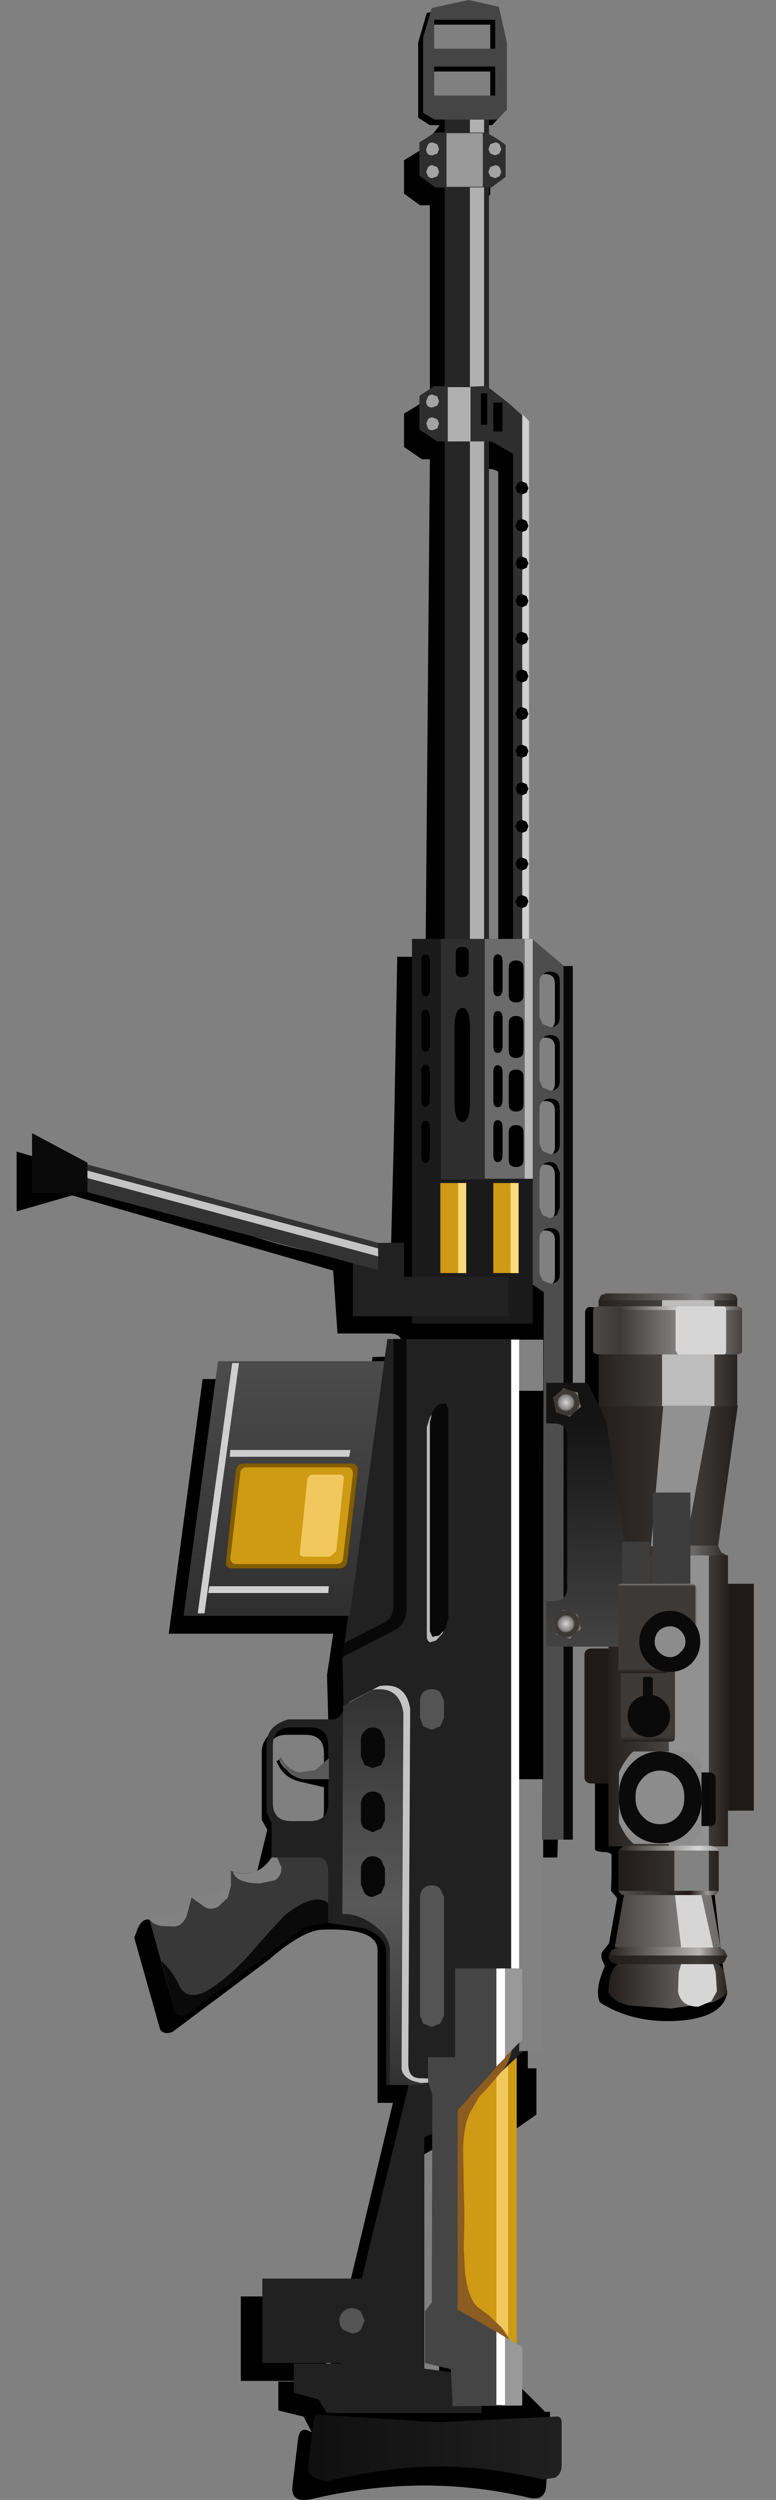 <?xml version="1.0" encoding="UTF-8" standalone="no"?>
<svg xmlns:xlink="http://www.w3.org/1999/xlink" height="202.75px" width="63.0px" xmlns="http://www.w3.org/2000/svg">
  <rect width="100%" height="100%" fill="#808080" stroke="none"/>
  <g transform="matrix(1.0, 0.0, 0.0, 1.0, -76.5, 10.15)">
    <use height="202.75" transform="matrix(1.0, 0.0, 0.0, 1.0, 76.5, -10.15)" width="63.0" xlink:href="#shape0"/>
  </g>
  <defs>
    <g id="shape0" transform="matrix(1.0, 0.0, 0.0, 1.0, -76.5, 10.15)">
      <path d="M103.5 -9.5 L121.5 -9.5 139.0 94.0 139.5 152.5 121.5 188.5 94.5 190.5 76.5 84.5 103.5 -9.5" fill="#ff0000" fill-opacity="0.0" fill-rule="evenodd" stroke="none"/>
      <path d="M116.3 -2.0 L116.3 -4.35 111.35 -4.35 111.35 -2.0 116.3 -2.0 M116.3 -5.8 L116.3 -8.15 111.35 -8.15 111.35 -5.8 116.3 -5.8 M114.15 -9.75 L116.6 -9.2 117.25 -6.3 117.25 -0.85 116.45 0.0 115.8 0.0 Q115.8 0.85 116.15 2.35 L116.3 3.05 116.3 5.65 Q114.5 6.95 114.3 11.1 114.15 13.45 114.65 18.6 L114.95 22.7 Q116.35 23.65 118.2 25.45 L118.2 67.45 121.9 68.4 122.6 68.4 121.75 120.05 125.4 120.25 125.4 111.8 124.0 105.25 124.0 96.2 Q124.1 95.85 124.4 95.85 128.1 95.85 130.7 110.5 131.65 116.05 132.6 124.1 L133.95 137.75 Q135.05 149.35 135.55 151.45 135.2 153.5 131.5 153.75 127.85 153.95 125.2 152.25 124.75 151.2 125.6 149.35 L125.5 149.05 Q125.25 148.65 125.35 148.2 L125.6 147.9 125.95 147.45 126.6 143.8 126.45 143.6 126.1 143.2 126.15 141.95 126.15 140.3 Q126.05 140.05 125.4 140.05 124.8 140.0 124.8 139.8 L124.8 134.5 Q124.8 133.9 125.45 131.75 126.8 127.15 126.6 125.1 126.3 121.5 122.25 121.6 L121.75 140.5 119.35 140.5 119.35 157.6 120.05 157.6 120.05 161.35 115.25 164.7 115.1 179.8 120.75 185.45 Q122.0 186.75 121.2 189.55 120.85 190.75 120.85 191.25 120.85 192.8 119.35 192.4 110.7 190.4 101.75 192.55 100.05 192.9 100.25 191.4 L100.7 187.65 Q100.85 186.6 101.65 187.05 L101.8 187.1 101.15 185.85 99.1 185.35 99.1 183.0 103.0 183.0 108.4 160.4 107.15 160.4 107.15 148.1 Q107.25 146.2 102.75 146.35 101.2 146.35 98.55 148.6 L98.45 148.7 90.5 154.65 Q89.8 154.9 89.5 154.45 L87.4 147.0 87.5 146.75 87.7 146.2 Q88.1 145.4 88.65 145.55 L88.9 145.6 93.1 146.05 Q95.9 145.5 97.3 141.95 L98.2 138.25 97.75 137.45 97.75 131.8 Q97.9 130.4 99.55 129.9 103.1 129.9 103.15 129.4 L103.05 125.7 103.55 122.35 90.2 122.35 92.95 101.7 106.45 101.7 106.3 102.8 106.75 99.9 107.25 99.9 Q109.05 99.9 109.1 98.95 109.2 98.0 108.1 98.0 L103.9 98.0 103.55 92.9 82.35 86.8 77.85 88.1 77.85 83.25 Q81.3 84.2 88.35 86.95 94.95 89.5 98.25 90.5 103.8 92.1 108.1 92.1 L108.15 94.7 108.5 81.15 108.75 67.45 111.05 67.45 111.4 27.1 110.75 27.1 109.3 26.1 109.3 23.4 110.6 22.6 110.8 22.65 111.4 22.65 111.4 6.5 110.6 6.5 109.3 5.55 109.3 2.85 110.6 2.05 112.2 0.0 111.4 0.0 110.45 -0.6 110.45 -6.7 111.15 -9.1 114.15 -9.75 M113.9 51.1 L114.6 61.75 114.95 67.45 116.95 67.45 116.95 28.1 Q113.7 26.3 113.6 39.45 113.55 44.2 113.9 51.1 M119.9 90.45 L119.9 93.35 Q119.9 94.15 120.75 94.15 121.55 94.15 121.55 93.35 L121.55 90.45 Q121.55 89.65 120.75 89.65 119.9 89.65 119.9 90.45 M121.55 85.15 Q121.55 84.3 120.75 84.3 119.9 84.3 119.9 85.15 L119.9 88.0 Q119.9 88.85 120.75 88.85 121.55 88.85 121.55 88.0 L121.55 85.15 M121.55 82.85 L121.55 79.95 Q121.55 79.15 120.75 79.15 119.9 79.15 119.9 79.95 L119.9 82.85 Q119.9 83.65 120.75 83.65 121.55 83.65 121.55 82.85 M121.55 74.8 Q121.55 74.0 120.75 74.0 119.9 74.0 119.9 74.8 L119.9 77.7 Q119.9 78.5 120.75 78.5 121.55 78.5 121.55 77.7 L121.55 74.8 M121.55 69.65 Q121.55 68.85 120.75 68.85 119.9 68.85 119.9 69.65 L119.9 72.55 Q119.9 73.35 120.75 73.35 121.55 73.35 121.55 72.55 L121.55 69.65 M99.8 130.55 Q98.3 130.55 98.3 132.05 L98.3 136.7 Q98.3 138.15 99.8 138.15 L101.3 138.15 Q102.8 138.15 102.8 136.7 L102.8 134.8 100.85 134.35 Q99.5 134.05 98.95 132.7 L99.15 132.55 Q99.6 133.55 100.6 133.8 101.85 134.15 102.8 133.15 L102.8 132.05 Q102.8 130.55 101.3 130.55 L99.8 130.55 M112.4 163.75 L110.45 164.85 110.45 183.6 112.15 183.8 112.15 180.6 112.7 180.05 112.75 166.1 112.4 165.2 112.4 163.75 M96.05 176.1 L102.95 176.1 102.95 182.95 96.05 182.95 96.05 176.1" fill="#000000" fill-rule="evenodd" stroke="none"/>
      <path d="M118.45 155.3 L118.45 183.15 113.55 183.15 113.55 155.3 118.45 155.3" fill="#cf9a14" fill-rule="evenodd" stroke="none"/>
      <path d="M117.75 154.85 L117.75 180.6 116.8 180.6 116.8 154.85 117.75 154.85" fill="#f2c85e" fill-rule="evenodd" stroke="none"/>
      <path d="M119.7 101.35 L110.3 101.35 110.3 93.8 119.7 93.8 119.7 101.35" fill="#000000" fill-rule="evenodd" stroke="none"/>
      <path d="M121.15 186.75 L103.3 186.75 103.3 185.45 121.15 185.45 121.15 186.75" fill="#000000" fill-rule="evenodd" stroke="none"/>
      <path d="M98.65 131.45 L98.65 136.05 Q98.65 137.55 100.15 137.55 L101.65 137.55 Q103.15 137.55 103.15 136.05 L103.15 131.45 Q103.15 129.95 101.65 129.95 L100.15 129.95 Q98.65 129.95 98.65 131.45 M98.15 131.2 Q98.2 129.8 99.9 129.3 L103.55 129.3 Q104.25 129.2 104.4 128.35 L104.3 124.25 107.95 98.45 118.7 98.45 119.0 156.2 116.05 158.95 107.85 158.95 107.85 148.05 Q107.8 146.9 106.1 146.25 L103.15 145.8 103.15 141.7 Q103.2 140.65 102.3 140.55 L98.55 140.55 98.55 137.65 98.15 136.85 98.15 131.2" fill="#212121" fill-rule="evenodd" stroke="none"/>
      <path d="M112.55 129.15 L112.25 129.85 111.55 130.15 110.85 129.85 110.6 129.15 110.6 127.8 Q110.6 127.4 110.85 127.1 111.15 126.85 111.55 126.85 111.95 126.85 112.25 127.1 L112.55 127.8 112.55 129.15" fill="#545454" fill-rule="evenodd" stroke="none"/>
      <path d="M112.45 104.05 L112.65 104.55 112.65 121.5 112.45 122.3 111.9 122.9 111.4 123.05 Q111.15 122.9 111.15 122.55 L111.15 105.6 111.4 104.8 111.9 104.15 112.45 104.05" fill="#b8b8b8" fill-rule="evenodd" stroke="none"/>
      <path d="M112.7 103.65 L112.9 104.15 112.9 121.1 112.7 121.9 112.15 122.5 111.6 122.6 111.4 122.15 111.4 105.2 111.6 104.4 Q111.8 103.95 112.15 103.75 L112.7 103.65" fill="#080808" fill-rule="evenodd" stroke="none"/>
      <path d="M104.85 127.9 L107.3 126.6 Q109.45 126.25 109.8 128.45 L109.65 157.25 Q109.65 158.4 110.6 158.4 L114.5 158.55 108.95 158.9 108.35 147.05 104.85 144.25 104.85 127.9" fill="#c4c4c4" fill-rule="evenodd" stroke="none"/>
      <path d="M118.15 155.3 Q118.1 156.5 117.55 157.45 L116.35 158.9 115.4 159.9 114.6 161.3 Q114.15 162.35 114.1 164.1 L114.15 167.3 114.2 169.25 114.2 170.2 114.15 172.1 114.25 174.15 Q114.55 176.5 115.4 177.05 L116.2 177.65 117.15 178.55 Q118.25 179.8 117.8 180.6 117.3 181.55 116.1 181.85 L113.6 181.95 113.6 156.5 Q115.0 155.75 116.55 155.3 L118.15 155.3" fill="#8c5c20" fill-rule="evenodd" stroke="none"/>
      <path d="M109.5 120.6 Q109.35 121.6 108.65 122.0 L104.3 124.25 104.45 123.1 107.6 121.5 Q108.45 121.1 108.45 120.1 L108.45 98.45 109.5 98.45 109.5 120.6" fill="#080808" fill-rule="evenodd" stroke="none"/>
      <path d="M118.65 98.5 L120.6 98.5 120.6 156.2 118.65 156.2 118.65 98.5" fill="#828282" fill-rule="evenodd" stroke="none"/>
      <path d="M110.95 163.2 L110.95 181.95 115.6 182.6 115.6 185.55 103.05 185.55 102.35 184.45 100.35 183.9 100.35 181.55 104.2 181.55 109.7 158.85 113.1 158.85 113.1 162.15 Q112.05 162.7 110.95 163.2" fill="#212121" fill-rule="evenodd" stroke="none"/>
      <path d="M111.0 181.5 L111.0 177.3 111.55 176.6 111.6 159.75 111.25 158.65 111.25 156.7 113.45 156.7 113.45 149.5 118.9 149.5 118.85 155.25 113.65 161.0 113.65 177.15 118.9 180.2 118.75 184.95 113.25 185.0 113.1 182.0 111.0 181.5" fill="#454545" fill-rule="evenodd" stroke="none"/>
      <path d="M118.9 155.25 L117.25 156.95 117.25 149.5 118.9 149.5 118.9 155.25" fill="#999999" fill-rule="evenodd" stroke="none"/>
      <path d="M99.85 147.1 L99.7 147.25 91.7 153.2 Q91.1 153.45 90.7 153.0 L88.6 145.4 Q91.4 145.75 91.9 143.65 94.3 144.6 95.15 141.55 97.35 142.35 98.55 140.5 L102.5 140.5 Q103.1 140.7 103.15 141.5 L103.15 145.8 101.3 146.05 99.85 147.1" fill="#383838" fill-rule="evenodd" stroke="none"/>
      <path d="M97.6 142.6 Q95.7 142.6 95.4 141.65 97.4 142.25 98.55 140.5 L99.0 140.5 99.35 141.3 Q99.35 142.05 98.8 142.35 L97.6 142.6 M95.25 141.6 L95.25 142.8 95.0 143.75 94.2 144.5 Q93.6 144.8 93.1 144.5 L92.05 143.75 91.65 145.25 Q91.3 146.05 90.65 146.1 L89.55 146.05 Q88.9 145.9 88.65 145.55 L88.6 145.4 90.7 145.15 Q91.65 144.7 91.9 143.65 L94.0 143.45 Q94.8 142.85 95.15 141.55 L95.2 141.6 95.25 141.6" fill="#828282" fill-rule="evenodd" stroke="none"/>
      <path d="M99.85 147.1 L99.7 147.25 91.7 153.2 Q91.1 153.45 90.7 153.0 L89.6 148.9 Q90.55 149.75 91.05 150.9 91.9 152.55 94.35 150.6 95.3 149.9 96.5 148.65 L98.35 146.55 99.65 145.15 Q102.05 143.3 103.15 144.2 L103.15 145.8 101.3 146.05 99.85 147.1" fill="#0a0a0a" fill-rule="evenodd" stroke="none"/>
      <path d="M106.55 181.5 L97.8 181.5 97.8 174.65 106.55 174.65 106.55 181.5" fill="#212121" fill-rule="evenodd" stroke="none"/>
      <path d="M122.1 186.35 L122.1 189.8 Q122.1 190.5 121.55 190.8 L120.6 190.95 Q115.65 189.8 111.6 189.9 107.85 189.95 103.0 191.1 L102.1 190.85 Q101.45 190.45 101.5 190.0 L101.95 186.2 Q102.05 185.6 102.45 185.7 L112.0 186.3 121.55 185.85 Q122.1 185.75 122.1 186.35" fill="url(#gradient0)" fill-rule="evenodd" stroke="none"/>
      <path d="M116.2 68.4 L112.6 68.4 112.6 -0.45 116.2 -0.45 116.2 68.4" fill="#262626" fill-rule="evenodd" stroke="none"/>
      <path d="M114.65 -0.45 L115.8 -0.45 115.8 68.4 114.65 68.4 114.65 -0.45" fill="#b0b0b0" fill-rule="evenodd" stroke="none"/>
      <path d="M119.4 24.0 L119.4 66.4 118.15 66.3 118.15 26.65 116.4 25.65 112.0 25.65 110.55 24.7 110.55 21.95 111.8 21.15 113.9 21.25 116.0 21.15 117.8 22.55 119.4 24.0" fill="#2e2e2e" fill-rule="evenodd" stroke="none"/>
      <path d="M118.9 23.45 L119.45 24.0 119.45 68.9 118.9 68.4 118.9 23.45" fill="#cfcfcf" fill-rule="evenodd" stroke="none"/>
      <path d="M117.3 22.5 L117.3 24.85 116.55 24.85 116.55 22.5 117.3 22.5 M116.05 21.75 L116.05 24.3 115.55 24.3 115.55 21.75 116.05 21.75" fill="#000000" fill-rule="evenodd" stroke="none"/>
      <path d="M114.7 25.65 L112.85 25.65 112.85 21.25 114.7 21.25 114.7 25.65" fill="#b0b0b0" fill-rule="evenodd" stroke="none"/>
      <path d="M106.1 178.05 L105.8 178.8 Q105.5 179.1 105.05 179.1 L104.35 178.8 Q104.05 178.5 104.05 178.05 104.05 177.65 104.35 177.35 104.65 177.05 105.05 177.05 105.5 177.05 105.8 177.35 L106.1 178.05" fill="#545454" fill-rule="evenodd" stroke="none"/>
      <path d="M107.7 100.25 L104.9 120.9 91.4 120.9 94.2 100.25 107.7 100.25" fill="url(#gradient1)" fill-rule="evenodd" stroke="none"/>
      <path d="M95.15 108.0 L95.2 107.45 104.95 107.45 104.85 108.0 95.15 108.0 M95.9 100.4 L93.1 120.7 92.55 120.7 95.35 100.4 95.9 100.4 M103.15 119.05 L93.4 119.05 93.5 118.5 103.2 118.5 103.15 119.05" fill="#cfcfcf" fill-rule="evenodd" stroke="none"/>
      <path d="M118.65 98.5 L118.65 149.5 118.0 149.5 118.0 98.5 118.65 98.5" fill="#ffffff" fill-rule="evenodd" stroke="none"/>
      <path d="M121.15 89.45 Q120.8 89.45 120.55 89.7 120.3 89.9 120.3 90.25 L120.3 93.15 120.55 93.7 121.15 93.95 Q121.95 93.95 121.95 93.15 L121.95 90.25 Q121.95 89.45 121.15 89.45 M121.95 84.95 L121.7 84.35 Q121.5 84.1 121.15 84.1 120.8 84.1 120.55 84.35 120.3 84.6 120.3 84.95 L120.3 87.8 120.55 88.4 121.15 88.65 121.7 88.4 121.95 87.8 121.95 84.95 M121.95 79.75 Q121.95 78.95 121.15 78.95 120.8 78.95 120.55 79.2 120.3 79.4 120.3 79.75 L120.3 82.65 120.55 83.2 121.15 83.45 Q121.95 83.45 121.95 82.65 L121.95 79.75 M121.95 74.6 Q121.95 73.8 121.15 73.8 120.8 73.8 120.55 74.05 120.3 74.25 120.3 74.6 L120.3 77.5 120.55 78.05 121.15 78.3 Q121.95 78.3 121.95 77.5 L121.95 74.6 M119.7 66.0 L122.3 68.2 123.0 68.2 123.0 139.05 120.5 139.05 120.65 94.65 119.7 94.0 119.7 66.0 M121.95 69.45 Q121.95 68.65 121.15 68.65 120.8 68.65 120.55 68.9 120.3 69.1 120.3 69.45 L120.3 72.35 120.55 72.9 121.15 73.15 Q121.95 73.15 121.95 72.35 L121.95 69.45" fill="#4d4d4d" fill-rule="evenodd" stroke="none"/>
      <path d="M119.75 66.0 L119.75 97.2 109.95 97.2 109.95 66.0 119.75 66.0" fill="#1a1a1a" fill-rule="evenodd" stroke="none"/>
      <path d="M119.75 66.0 L119.75 85.45 115.85 85.45 115.85 66.0 119.75 66.0" fill="#6b6b6b" fill-rule="evenodd" stroke="none"/>
      <path d="M118.6 85.8 L118.6 93.1 116.55 93.1 116.55 85.8 118.6 85.8" fill="#cf9a14" fill-rule="evenodd" stroke="none"/>
      <path d="M117.8 93.4 L117.8 96.6 105.15 96.6 105.15 90.65 109.3 90.65 109.3 93.4 117.8 93.4" fill="#212121" fill-rule="evenodd" stroke="none"/>
      <path d="M115.85 66.0 L115.85 85.5 112.3 85.5 112.3 66.0 115.85 66.0" fill="#2e2e2e" fill-rule="evenodd" stroke="none"/>
      <path d="M119.75 66.0 L119.75 85.45 119.1 85.45 119.1 66.0 119.75 66.0" fill="#b8b8b8" fill-rule="evenodd" stroke="none"/>
      <path d="M111.4 67.85 L111.4 70.05 Q111.4 70.65 111.05 70.65 110.7 70.65 110.7 70.05 L110.7 67.85 Q110.7 67.25 111.05 67.25 111.4 67.25 111.4 67.85 M111.05 76.2 Q111.4 76.2 111.4 76.8 L111.4 79.0 Q111.4 79.6 111.05 79.6 110.7 79.6 110.7 79.0 L110.7 76.8 Q110.7 76.2 111.05 76.2 M111.4 74.55 Q111.4 75.15 111.05 75.15 110.7 75.15 110.7 74.55 L110.7 72.4 Q110.7 71.75 111.05 71.75 111.4 71.75 111.4 72.4 L111.4 74.55 M111.4 83.55 Q111.4 84.15 111.05 84.15 110.7 84.15 110.7 83.55 L110.7 81.35 Q110.7 80.75 111.05 80.75 111.4 80.75 111.4 81.35 L111.4 83.55 M116.9 67.25 Q117.3 67.25 117.3 67.85 L117.3 70.05 Q117.3 70.65 116.9 70.65 116.55 70.65 116.55 70.05 L116.55 67.85 Q116.55 67.25 116.9 67.25 M114.55 67.1 L114.55 68.65 Q114.55 69.1 114.0 69.1 113.5 69.1 113.5 68.65 L113.5 67.1 Q113.5 66.65 114.0 66.65 114.55 66.65 114.55 67.1 M117.8 68.35 Q117.8 67.75 118.4 67.75 119.0 67.75 119.0 68.35 L119.0 70.55 Q119.0 71.15 118.4 71.15 117.8 71.15 117.8 70.55 L117.8 68.35 M119.0 75.05 Q119.0 75.65 118.4 75.65 117.8 75.65 117.8 75.05 L117.8 72.85 Q117.8 72.25 118.4 72.25 119.0 72.25 119.0 72.85 L119.0 75.05 M119.0 77.2 L119.0 79.4 Q119.0 80.0 118.4 80.0 117.8 80.0 117.8 79.4 L117.8 77.2 Q117.8 76.6 118.4 76.6 119.0 76.6 119.0 77.2 M116.9 71.85 Q117.3 71.85 117.3 72.45 L117.3 74.65 Q117.3 75.25 116.9 75.25 116.55 75.25 116.55 74.65 L116.55 72.45 Q116.55 71.85 116.9 71.85 M114.65 73.25 L114.65 79.2 Q114.65 80.85 114.05 80.85 113.4 80.85 113.4 79.2 L113.4 73.25 Q113.4 71.6 114.05 71.6 114.65 71.6 114.65 73.25 M116.9 76.25 Q117.3 76.25 117.3 76.85 L117.3 79.05 Q117.3 79.65 116.9 79.65 116.55 79.65 116.55 79.05 L116.55 76.85 Q116.55 76.25 116.9 76.25 M117.3 81.3 L117.3 83.5 Q117.3 84.1 116.9 84.1 116.55 84.1 116.55 83.5 L116.55 81.3 Q116.55 80.7 116.9 80.7 117.3 80.7 117.3 81.3 M119.0 81.7 L119.0 83.9 Q119.0 84.5 118.4 84.5 117.8 84.5 117.8 83.9 L117.8 81.7 Q117.8 81.1 118.4 81.1 119.0 81.1 119.0 81.7" fill="#000000" fill-rule="evenodd" stroke="none"/>
      <path d="M107.2 90.65 L107.2 92.85 81.95 86.1 81.95 83.85 107.2 90.65" fill="#333333" fill-rule="evenodd" stroke="none"/>
      <path d="M107.2 91.1 L107.2 91.75 81.95 84.95 81.95 84.35 107.2 91.1" fill="#c4c4c4" fill-rule="evenodd" stroke="none"/>
      <path d="M79.1 86.6 L79.1 81.75 83.6 84.15 83.6 86.6 79.1 86.6" fill="#0a0a0a" fill-rule="evenodd" stroke="none"/>
      <path d="M99.3 132.35 Q99.7 133.3 100.8 133.6 L102.1 133.4 103.2 132.45 103.2 134.15 101.05 134.15 Q100.35 134.0 99.9 133.55 L99.15 132.5 99.3 132.35" fill="#595959" fill-rule="evenodd" stroke="none"/>
      <path d="M114.55 -10.15 L117.0 -9.6 117.65 -6.7 117.65 -1.25 116.85 -0.45 111.8 -0.45 Q111.35 -0.7 110.85 -1.0 L110.85 -7.1 111.55 -9.5 114.55 -10.15 M116.7 -2.4 L116.7 -4.75 111.75 -4.75 111.75 -2.4 116.7 -2.4 M116.7 -6.2 L116.7 -8.55 111.75 -8.55 111.75 -6.2 116.7 -6.2" fill="#454545" fill-rule="evenodd" stroke="none"/>
      <path d="M123.0 68.2 L123.0 139.05 122.25 139.05 122.25 68.2 123.0 68.2" fill="#080808" fill-rule="evenodd" stroke="none"/>
      <path d="M116.8 157.45 L116.8 149.5 117.5 149.5 117.5 156.75 116.8 157.45" fill="#ffffff" fill-rule="evenodd" stroke="none"/>
      <path d="M118.65 102.65 L120.6 102.65 120.6 134.15 118.65 134.15 118.65 102.65" fill="#000000" fill-rule="evenodd" stroke="none"/>
      <path d="M117.55 4.2 L116.4 5.05 111.85 5.05 110.55 4.1 110.55 1.4 111.8 0.6 116.0 0.6 116.85 1.1 117.55 1.6 117.55 4.2" fill="#2e2e2e" fill-rule="evenodd" stroke="none"/>
      <path d="M115.7 5.0 L112.75 5.0 112.75 0.65 115.7 0.65 115.7 5.0" fill="#999999" fill-rule="evenodd" stroke="none"/>
      <path d="M112.15 22.4 L112.0 22.75 111.6 22.9 Q111.1 22.9 111.1 22.4 L111.25 22.0 Q111.4 21.85 111.6 21.85 L112.0 22.0 112.15 22.4" fill="#a3a3a3" fill-rule="evenodd" stroke="none"/>
      <path d="M112.15 24.2 L112.0 24.6 111.6 24.75 Q111.4 24.75 111.25 24.6 L111.1 24.2 111.25 23.85 Q111.4 23.7 111.6 23.7 L112.0 23.85 112.15 24.2" fill="#a3a3a3" fill-rule="evenodd" stroke="none"/>
      <path d="M112.15 1.95 L112.0 2.3 111.6 2.45 Q111.1 2.45 111.1 1.95 L111.25 1.55 Q111.4 1.4 111.6 1.4 L112.0 1.55 112.15 1.95" fill="#a3a3a3" fill-rule="evenodd" stroke="none"/>
      <path d="M112.15 3.8 L112.0 4.15 111.6 4.3 Q111.4 4.3 111.25 4.15 L111.1 3.8 111.25 3.4 Q111.4 3.25 111.6 3.25 L112.0 3.4 112.15 3.8" fill="#a3a3a3" fill-rule="evenodd" stroke="none"/>
      <path d="M117.2 1.95 L117.05 2.3 116.7 2.45 116.3 2.3 116.15 1.95 116.3 1.55 116.7 1.4 Q116.9 1.4 117.05 1.55 L117.2 1.95" fill="#a3a3a3" fill-rule="evenodd" stroke="none"/>
      <path d="M117.2 3.8 L117.05 4.15 116.7 4.3 116.3 4.15 116.15 3.8 116.3 3.4 116.7 3.25 Q116.9 3.25 117.05 3.4 L117.2 3.8" fill="#a3a3a3" fill-rule="evenodd" stroke="none"/>
      <path d="M104.35 128.2 L106.75 126.9 Q108.9 126.55 109.25 128.75 L109.1 157.55 Q109.1 158.2 109.95 158.6 L111.25 158.95 108.15 158.95 108.15 148.05 Q108.15 146.9 106.8 145.95 105.5 145.0 104.3 145.1 L104.35 128.2" fill="url(#gradient2)" fill-rule="evenodd" stroke="none"/>
      <path d="M118.9 29.95 L118.5 29.8 118.35 29.45 118.5 29.05 Q118.7 28.9 118.9 28.9 L119.25 29.05 119.4 29.45 119.25 29.8 118.9 29.95" fill="#000000" fill-rule="evenodd" stroke="none"/>
      <path d="M118.9 33.0 L118.5 32.85 118.35 32.5 118.5 32.1 Q118.7 31.95 118.9 31.95 L119.25 32.1 119.4 32.5 119.25 32.85 118.9 33.0" fill="#000000" fill-rule="evenodd" stroke="none"/>
      <path d="M118.9 36.05 L118.5 35.9 118.35 35.55 118.5 35.15 Q118.7 35.0 118.9 35.0 L119.25 35.15 119.4 35.55 119.25 35.9 118.9 36.05" fill="#000000" fill-rule="evenodd" stroke="none"/>
      <path d="M118.9 39.1 L118.5 38.95 118.35 38.6 118.5 38.2 Q118.7 38.05 118.9 38.05 L119.25 38.2 119.4 38.6 119.25 38.95 118.9 39.1" fill="#000000" fill-rule="evenodd" stroke="none"/>
      <path d="M118.9 42.15 L118.5 42.0 118.35 41.65 118.5 41.25 Q118.7 41.1 118.9 41.1 L119.25 41.25 119.4 41.65 119.25 42.0 118.9 42.15" fill="#000000" fill-rule="evenodd" stroke="none"/>
      <path d="M118.9 45.2 L118.5 45.05 118.35 44.7 118.5 44.3 Q118.7 44.15 118.9 44.15 L119.25 44.3 119.4 44.7 119.25 45.05 118.9 45.2" fill="#000000" fill-rule="evenodd" stroke="none"/>
      <path d="M118.9 48.25 L118.5 48.1 118.35 47.75 118.5 47.35 Q118.7 47.2 118.9 47.2 L119.25 47.35 119.4 47.75 119.25 48.1 118.9 48.25" fill="#000000" fill-rule="evenodd" stroke="none"/>
      <path d="M118.9 51.3 L118.5 51.15 118.35 50.75 118.5 50.4 Q118.7 50.25 118.9 50.25 L119.25 50.4 119.4 50.75 119.25 51.15 118.9 51.3" fill="#000000" fill-rule="evenodd" stroke="none"/>
      <path d="M118.9 54.35 L118.5 54.2 118.35 53.8 118.5 53.45 Q118.7 53.3 118.9 53.3 L119.25 53.45 119.4 53.8 119.25 54.2 118.9 54.35" fill="#000000" fill-rule="evenodd" stroke="none"/>
      <path d="M118.9 57.4 L118.5 57.25 118.35 56.85 118.5 56.5 Q118.7 56.35 118.9 56.35 L119.25 56.5 119.4 56.85 119.25 57.25 118.9 57.4" fill="#000000" fill-rule="evenodd" stroke="none"/>
      <path d="M118.9 60.45 L118.5 60.3 118.35 59.9 118.5 59.55 Q118.7 59.4 118.9 59.4 L119.25 59.55 119.4 59.9 119.25 60.3 118.9 60.45" fill="#000000" fill-rule="evenodd" stroke="none"/>
      <path d="M118.9 63.5 L118.5 63.35 118.35 62.95 118.5 62.6 Q118.7 62.45 118.9 62.45 L119.25 62.6 119.4 62.95 119.25 63.35 118.9 63.5" fill="#000000" fill-rule="evenodd" stroke="none"/>
      <path d="M118.9 180.2 L118.9 184.95 117.25 184.95 117.25 179.25 118.9 180.2" fill="#999999" fill-rule="evenodd" stroke="none"/>
      <path d="M96.3 108.55 L105.0 108.55 Q105.55 108.55 105.55 109.1 L104.7 116.45 Q104.6 117.05 104.05 117.05 L95.35 117.05 Q94.75 117.05 94.85 116.45 L95.65 109.1 Q95.75 108.55 96.3 108.55" fill="#825d00" fill-rule="evenodd" stroke="none"/>
      <path d="M116.8 178.95 L117.5 179.4 117.5 184.9 116.8 184.9 116.8 178.95" fill="#ffffff" fill-rule="evenodd" stroke="none"/>
      <path d="M96.6 108.85 L104.65 108.85 Q105.15 108.85 105.15 109.4 L104.35 116.2 Q104.35 116.7 103.75 116.7 L95.7 116.7 Q95.2 116.7 95.2 116.2 L96.0 109.4 Q96.0 108.85 96.6 108.85" fill="#cf9a14" fill-rule="evenodd" stroke="none"/>
      <path d="M101.95 109.45 L104.05 109.45 Q104.5 109.45 104.4 109.85 L103.8 115.65 103.3 116.1 101.25 116.1 Q100.75 116.1 100.85 115.65 L101.45 109.85 Q101.55 109.45 101.95 109.45" fill="#f2c85e" fill-rule="evenodd" stroke="none"/>
      <path d="M118.6 85.8 L118.6 93.1 117.95 93.1 117.95 85.8 118.6 85.8" fill="#ffda7d" fill-rule="evenodd" stroke="none"/>
      <path d="M134.8 115.25 L126.7 115.25 125.1 103.85 136.4 103.85 134.8 115.25" fill="url(#gradient3)" fill-rule="evenodd" stroke="none"/>
      <path d="M136.35 103.9 L125.1 103.9 125.1 95.25 136.35 95.25 136.35 103.9" fill="url(#gradient4)" fill-rule="evenodd" stroke="none"/>
      <path d="M134.5 103.9 L130.25 103.9 130.25 95.25 134.5 95.25 134.5 103.9" fill="#bdbdbd" fill-rule="evenodd" stroke="none"/>
      <path d="M125.15 95.3 Q125.15 95.1 125.3 94.9 L125.7 94.75 135.85 94.75 136.25 94.9 136.4 95.3 125.15 95.3" fill="url(#gradient5)" fill-rule="evenodd" stroke="none"/>
      <path d="M123.95 124.1 Q123.95 123.55 124.55 123.55 L126.2 123.55 Q126.8 123.55 126.8 124.1 L126.8 133.95 Q126.8 134.5 126.2 134.5 L124.55 134.5 Q123.95 134.5 123.95 133.95 L123.95 124.1" fill="#1f1a17" fill-rule="evenodd" stroke="none"/>
      <path d="M136.15 99.7 L125.3 99.7 Q124.65 99.7 124.65 99.4 L124.65 96.1 Q124.65 95.8 125.3 95.8 L136.15 95.8 Q136.75 95.8 136.75 96.1 L136.75 99.4 Q136.75 99.7 136.15 99.7" fill="url(#gradient6)" fill-rule="evenodd" stroke="none"/>
      <path d="M124.65 96.1 L124.85 95.9 125.3 95.8 136.15 95.8 136.6 95.9 136.75 96.1 124.65 96.1" fill="url(#gradient7)" fill-rule="evenodd" stroke="none"/>
      <path d="M134.8 115.2 L135.05 115.75 135.6 116.05 125.95 116.05 126.5 115.75 126.75 115.2 134.8 115.2" fill="url(#gradient8)" fill-rule="evenodd" stroke="none"/>
      <path d="M135.6 116.0 L135.6 139.6 125.9 139.6 125.9 116.0 135.6 116.0" fill="url(#gradient9)" fill-rule="evenodd" stroke="none"/>
      <path d="M134.05 116.0 L134.05 139.6 130.8 139.6 130.8 116.0 134.05 116.0" fill="#919191" fill-rule="evenodd" stroke="none"/>
      <path d="M121.45 105.3 L120.85 105.3 120.85 102.0 124.2 102.0 125.7 105.05 127.8 118.65 126.9 123.4 120.85 123.4 120.85 119.7 121.45 119.7 Q122.55 119.7 122.55 118.6 L122.55 106.4 Q122.55 105.3 121.45 105.3" fill="url(#gradient10)" fill-rule="evenodd" stroke="none"/>
      <path d="M134.25 133.6 L134.25 137.95 133.4 137.95 133.4 133.6 134.25 133.6" fill="#0a0a0a" fill-rule="evenodd" stroke="none"/>
      <path d="M134.25 133.6 L134.5 133.75 134.6 134.0 134.6 137.55 134.5 137.85 134.25 137.95 134.25 133.6" fill="#0a0a0a" fill-rule="evenodd" stroke="none"/>
      <path d="M133.45 132.9 L133.45 138.35 132.6 139.4 127.95 139.4 Q127.2 138.75 126.75 137.65 L126.75 133.6 Q127.2 132.6 127.9 131.9 L132.65 131.9 133.45 132.9" fill="#8c8c8c" fill-rule="evenodd" stroke="none"/>
      <path d="M127.75 132.9 Q128.7 131.9 130.1 131.9 131.5 131.9 132.45 132.9 133.45 133.95 133.45 135.4 L133.45 135.85 Q133.45 137.3 132.45 138.35 131.5 139.35 130.1 139.35 128.7 139.35 127.75 138.35 126.75 137.3 126.75 135.85 L126.75 135.4 Q126.75 133.95 127.75 132.9" fill="#0a0a0a" fill-rule="evenodd" stroke="none"/>
      <path d="M130.35 122.9 Q129.7 123.35 129.5 124.05 129.35 124.45 129.35 125.2 L126.7 125.2 126.7 118.45 132.95 118.45 132.95 122.65 131.9 122.7 130.35 122.9" fill="#3d3937" fill-rule="evenodd" stroke="none"/>
      <path d="M131.3 130.75 L126.9 130.75 126.9 123.85 131.3 123.85 131.3 130.75" fill="#3d3937" fill-rule="evenodd" stroke="none"/>
      <path d="M126.65 125.2 L130.8 125.2 130.75 125.45 130.6 125.55 126.9 125.55 126.7 125.45 126.65 125.2" fill="url(#gradient11)" fill-rule="evenodd" stroke="none"/>
      <path d="M126.65 118.5 L126.75 118.35 127.0 118.3 132.65 118.3 132.85 118.35 132.95 118.5 126.65 118.5" fill="url(#gradient12)" fill-rule="evenodd" stroke="none"/>
      <path d="M132.95 118.5 L133.1 118.65 133.1 122.1 132.95 122.25 132.95 118.5" fill="url(#gradient13)" fill-rule="evenodd" stroke="none"/>
      <path d="M133.35 123.0 Q133.35 124.0 132.65 124.75 131.9 125.45 130.9 125.45 129.85 125.45 129.15 124.75 128.4 124.0 128.4 123.0 128.4 121.95 129.15 121.25 129.85 120.5 130.9 120.5 131.9 120.5 132.65 121.25 133.35 121.95 133.35 123.0" fill="#0a0a0a" fill-rule="evenodd" stroke="none"/>
      <path d="M126.9 130.7 L131.3 130.7 131.25 131.0 131.05 131.1 127.1 131.1 126.95 131.0 126.9 130.7" fill="url(#gradient14)" fill-rule="evenodd" stroke="none"/>
      <path d="M130.9 129.0 Q130.9 129.7 130.4 130.25 129.9 130.75 129.2 130.75 128.5 130.75 127.95 130.25 127.45 129.7 127.45 129.0 127.45 128.3 127.95 127.8 128.5 127.3 129.2 127.3 129.9 127.3 130.4 127.8 130.9 128.3 130.9 129.0" fill="#0a0a0a" fill-rule="evenodd" stroke="none"/>
      <path d="M132.15 115.25 L129.35 115.25 130.35 103.85 134.25 103.85 132.15 115.25" fill="#919191" fill-rule="evenodd" stroke="none"/>
      <path d="M128.85 125.85 L129.35 125.85 129.5 126.0 129.5 128.8 129.45 128.9 129.4 128.95 128.85 128.95 128.75 128.9 128.7 128.85 128.7 126.0 128.75 125.9 128.85 125.85" fill="#0a0a0a" fill-rule="evenodd" stroke="none"/>
      <path d="M132.55 118.3 L129.5 118.3 129.5 110.9 132.55 110.9 132.55 118.3" fill="#3d3d3d" fill-rule="evenodd" stroke="none"/>
      <path d="M129.25 118.3 L127.0 118.3 127.0 114.9 129.25 114.9 129.25 118.3" fill="#3d3d3d" fill-rule="evenodd" stroke="none"/>
      <path d="M134.85 139.95 L134.85 143.2 126.7 143.2 126.7 139.95 134.85 139.95" fill="url(#gradient15)" fill-rule="evenodd" stroke="none"/>
      <path d="M134.85 139.95 L126.7 139.95 126.95 139.7 Q127.15 139.55 127.45 139.55 L134.1 139.55 Q134.4 139.55 134.65 139.7 L134.85 139.95" fill="url(#gradient16)" fill-rule="evenodd" stroke="none"/>
      <path d="M134.85 143.2 L134.65 143.5 134.1 143.6 127.45 143.6 126.95 143.5 126.7 143.2 134.85 143.2" fill="url(#gradient17)" fill-rule="evenodd" stroke="none"/>
      <path d="M134.25 143.55 L135.0 147.8 126.4 147.8 127.15 143.55 134.25 143.55" fill="url(#gradient18)" fill-rule="evenodd" stroke="none"/>
      <path d="M135.55 148.5 L125.9 148.5 126.15 148.0 126.8 147.75 134.7 147.75 135.3 148.0 135.55 148.5" fill="url(#gradient19)" fill-rule="evenodd" stroke="none"/>
      <path d="M135.55 148.45 L135.3 149.0 134.7 149.25 126.8 149.25 126.15 149.0 Q125.9 148.8 125.9 148.45 L135.55 148.45" fill="url(#gradient20)" fill-rule="evenodd" stroke="none"/>
      <path d="M135.55 151.45 Q135.15 151.95 134.3 152.25 L131.0 152.75 127.5 152.5 Q126.25 152.15 125.9 151.45 125.9 150.5 126.15 149.85 126.45 149.15 126.8 149.15 L134.7 149.15 Q135.05 149.15 135.3 149.85 L135.55 151.45" fill="url(#gradient21)" fill-rule="evenodd" stroke="none"/>
      <path d="M135.6 118.3 L137.7 118.3 137.7 136.7 135.6 136.7 135.6 118.3" fill="url(#gradient22)" fill-rule="evenodd" stroke="none"/>
      <path d="M121.65 104.4 L121.4 103.2 122.25 102.45 123.4 102.8 123.65 103.95 122.75 104.75 121.65 104.4" fill="url(#gradient23)" fill-rule="evenodd" stroke="none"/>
      <path d="M121.65 122.4 L121.4 121.2 122.25 120.4 123.4 120.8 123.65 121.95 122.75 122.75 121.65 122.4" fill="url(#gradient24)" fill-rule="evenodd" stroke="none"/>
      <path d="M135.25 99.7 L131.55 99.7 131.35 99.4 131.35 96.1 131.55 95.8 135.25 95.8 Q135.45 95.8 135.45 96.1 L135.45 99.4 Q135.45 99.7 135.25 99.7" fill="#d6d6d6" fill-rule="evenodd" stroke="none"/>
      <path d="M134.05 139.95 L134.05 143.2 131.25 143.2 131.25 139.95 134.05 139.95" fill="#828282" fill-rule="evenodd" stroke="none"/>
      <path d="M133.45 143.55 L134.4 147.8 131.8 147.8 131.3 143.55 133.45 143.55" fill="#d6d6d6" fill-rule="evenodd" stroke="none"/>
      <path d="M134.7 151.35 L134.25 152.15 133.2 152.6 Q131.75 152.6 131.55 151.35 L131.6 149.8 131.8 149.15 134.4 149.15 134.6 149.8 134.7 151.35" fill="#d6d6d6" fill-rule="evenodd" stroke="none"/>
      <path d="M114.35 93.1 L112.25 93.1 112.25 85.8 114.35 85.8 114.35 93.1" fill="#cf9a14" fill-rule="evenodd" stroke="none"/>
      <path d="M114.35 85.8 L114.35 93.1 113.7 93.1 113.7 85.8 114.35 85.8" fill="#ffda7d" fill-rule="evenodd" stroke="none"/>
      <path d="M110.6 143.7 Q110.6 143.3 110.85 143.05 111.15 142.75 111.55 142.75 111.95 142.75 112.25 143.05 L112.55 143.7 112.55 153.3 112.25 153.95 111.55 154.25 110.85 153.95 110.6 153.3 110.6 143.7" fill="#545454" fill-rule="evenodd" stroke="none"/>
      <path d="M107.75 132.3 L107.45 133.0 106.75 133.25 106.1 133.0 105.8 132.3 105.8 130.95 Q105.8 130.55 106.1 130.25 106.35 129.95 106.75 129.95 107.15 129.95 107.45 130.25 L107.75 130.95 107.75 132.3" fill="#080808" fill-rule="evenodd" stroke="none"/>
      <path d="M105.8 136.15 Q105.8 135.75 106.1 135.45 106.35 135.15 106.75 135.15 107.15 135.15 107.45 135.45 L107.75 136.15 107.75 137.5 107.45 138.15 106.75 138.45 106.1 138.15 Q105.8 137.9 105.8 137.5 L105.8 136.15" fill="#080808" fill-rule="evenodd" stroke="none"/>
      <path d="M105.8 141.4 Q105.8 141.0 106.1 140.7 106.35 140.4 106.75 140.4 107.15 140.4 107.45 140.7 L107.75 141.4 107.75 142.7 107.45 143.4 106.75 143.7 Q106.35 143.7 106.1 143.4 L105.8 142.7 105.8 141.4" fill="#080808" fill-rule="evenodd" stroke="none"/>
      <path d="M132.05 135.5 L132.05 135.75 Q132.05 136.6 131.5 137.2 130.9 137.8 130.1 137.8 129.25 137.8 128.7 137.2 128.1 136.6 128.1 135.75 L128.1 135.5 Q128.1 134.65 128.7 134.05 129.25 133.45 130.1 133.45 130.9 133.45 131.5 134.05 132.05 134.65 132.05 135.5" fill="#8c8c8c" fill-rule="evenodd" stroke="none"/>
      <path d="M132.15 123.0 Q132.15 123.5 131.75 123.85 131.4 124.25 130.9 124.25 130.4 124.25 130.0 123.85 129.65 123.5 129.65 123.0 129.65 122.5 130.0 122.1 130.4 121.75 130.9 121.75 131.4 121.75 131.75 122.1 132.15 122.5 132.15 123.0" fill="#8c8c8c" fill-rule="evenodd" stroke="none"/>
    </g>
    <linearGradient gradientTransform="matrix(-0.034, 0.0, 0.0, -0.034, 95.1, 188.35)" gradientUnits="userSpaceOnUse" id="gradient0" spreadMethod="pad" x1="-819.2" x2="819.2">
      <stop offset="0.0" stop-color="#212121"/>
      <stop offset="0.392" stop-color="#0f0f0f"/>
    </linearGradient>
    <linearGradient gradientTransform="matrix(0.0, 0.035, -0.035, 0.0, 100.85, 127.85)" gradientUnits="userSpaceOnUse" id="gradient1" spreadMethod="pad" x1="-819.2" x2="819.2">
      <stop offset="0.0" stop-color="#4d4d4d"/>
      <stop offset="0.392" stop-color="#2e2e2e"/>
    </linearGradient>
    <linearGradient gradientTransform="matrix(0.0, -0.054, 0.054, 0.0, 107.45, 115.9)" gradientUnits="userSpaceOnUse" id="gradient2" spreadMethod="pad" x1="-819.2" x2="819.2">
      <stop offset="0.0" stop-color="#2e2e2e"/>
      <stop offset="0.18" stop-color="#595959"/>
      <stop offset="0.392" stop-color="#2e2e2e"/>
    </linearGradient>
    <linearGradient gradientTransform="matrix(-0.02, 0.0, 0.0, -0.02, 120.6, 108.6)" gradientUnits="userSpaceOnUse" id="gradient3" spreadMethod="pad" x1="-819.2" x2="819.2">
      <stop offset="0.0" stop-color="#1f1a17"/>
      <stop offset="0.118" stop-color="#3d3937"/>
      <stop offset="0.392" stop-color="#1f1a17"/>
    </linearGradient>
    <linearGradient gradientTransform="matrix(-0.02, 0.0, 0.0, -0.02, 120.6, 98.85)" gradientUnits="userSpaceOnUse" id="gradient4" spreadMethod="pad" x1="-819.2" x2="819.2">
      <stop offset="0.0" stop-color="#1f1a17"/>
      <stop offset="0.118" stop-color="#555250"/>
      <stop offset="0.392" stop-color="#1f1a17"/>
    </linearGradient>
    <linearGradient gradientTransform="matrix(-0.02, 0.0, 0.0, -0.02, 120.65, 97.65)" gradientUnits="userSpaceOnUse" id="gradient5" spreadMethod="pad" x1="-819.2" x2="819.2">
      <stop offset="0.0" stop-color="#1f1a17"/>
      <stop offset="0.118" stop-color="#828080"/>
      <stop offset="0.392" stop-color="#1f1a17"/>
    </linearGradient>
    <linearGradient gradientTransform="matrix(-0.021, 0.0, 0.0, -0.021, 119.9, 97.4)" gradientUnits="userSpaceOnUse" id="gradient6" spreadMethod="pad" x1="-819.2" x2="819.2">
      <stop offset="0.0" stop-color="#3d3937"/>
      <stop offset="0.118" stop-color="#9a9998"/>
      <stop offset="0.298" stop-color="#3d3937"/>
      <stop offset="0.392" stop-color="#555250"/>
    </linearGradient>
    <linearGradient gradientTransform="matrix(-0.021, 0.0, 0.0, -0.021, 119.9, 97.35)" gradientUnits="userSpaceOnUse" id="gradient7" spreadMethod="pad" x1="-819.2" x2="819.2">
      <stop offset="0.0" stop-color="#3d3937"/>
      <stop offset="0.118" stop-color="#ffffff"/>
      <stop offset="0.298" stop-color="#3d3937"/>
      <stop offset="0.392" stop-color="#555250"/>
    </linearGradient>
    <linearGradient gradientTransform="matrix(-0.017, 0.0, 0.0, -0.017, 122.1, 115.55)" gradientUnits="userSpaceOnUse" id="gradient8" spreadMethod="pad" x1="-819.2" x2="819.2">
      <stop offset="0.0" stop-color="#1f1a17"/>
      <stop offset="0.118" stop-color="#6c6a69"/>
      <stop offset="0.298" stop-color="#1f1a17"/>
      <stop offset="0.392" stop-color="#555250"/>
    </linearGradient>
    <linearGradient gradientTransform="matrix(-0.017, 0.0, 0.0, -0.017, 122.05, 125.9)" gradientUnits="userSpaceOnUse" id="gradient9" spreadMethod="pad" x1="-819.2" x2="819.2">
      <stop offset="0.0" stop-color="#1f1a17"/>
      <stop offset="0.118" stop-color="#555250"/>
      <stop offset="0.392" stop-color="#1f1a17"/>
    </linearGradient>
    <linearGradient gradientTransform="matrix(0.001, 0.03, -0.03, 0.001, 124.85, 129.55)" gradientUnits="userSpaceOnUse" id="gradient10" spreadMethod="pad" x1="-819.2" x2="819.2">
      <stop offset="0.0" stop-color="#141414"/>
      <stop offset="0.392" stop-color="#454545"/>
    </linearGradient>
    <linearGradient gradientTransform="matrix(0.0, -6.0E-4, 6.0E-4, 0.0, 128.95, 125.1)" gradientUnits="userSpaceOnUse" id="gradient11" spreadMethod="pad" x1="-819.2" x2="819.2">
      <stop offset="0.0" stop-color="#1f1a17"/>
      <stop offset="0.392" stop-color="#3d3937"/>
    </linearGradient>
    <linearGradient gradientTransform="matrix(0.0, 3.0E-4, -3.0E-4, 0.0, 130.25, 118.55)" gradientUnits="userSpaceOnUse" id="gradient12" spreadMethod="pad" x1="-819.2" x2="819.2">
      <stop offset="0.0" stop-color="#828080"/>
      <stop offset="0.392" stop-color="#3d3937"/>
    </linearGradient>
    <linearGradient gradientTransform="matrix(-2.0E-4, 0.0, 0.0, -2.0E-4, 132.85, 120.65)" gradientUnits="userSpaceOnUse" id="gradient13" spreadMethod="pad" x1="-819.2" x2="819.2">
      <stop offset="0.0" stop-color="#828080"/>
      <stop offset="0.392" stop-color="#3d3937"/>
    </linearGradient>
    <linearGradient gradientTransform="matrix(0.0, -7.0E-4, 7.0E-4, 0.0, 129.35, 130.6)" gradientUnits="userSpaceOnUse" id="gradient14" spreadMethod="pad" x1="-819.2" x2="819.2">
      <stop offset="0.0" stop-color="#1f1a17"/>
      <stop offset="0.392" stop-color="#3d3937"/>
    </linearGradient>
    <linearGradient gradientTransform="matrix(-0.014, 0.0, 0.0, -0.014, 123.9, 142.6)" gradientUnits="userSpaceOnUse" id="gradient15" spreadMethod="pad" x1="-819.2" x2="819.2">
      <stop offset="0.0" stop-color="#1f1a17"/>
      <stop offset="0.094" stop-color="#3d3937"/>
      <stop offset="0.392" stop-color="#1f1a17"/>
    </linearGradient>
    <linearGradient gradientTransform="matrix(-0.014, 0.0, 0.0, -0.014, 123.9, 143.7)" gradientUnits="userSpaceOnUse" id="gradient16" spreadMethod="pad" x1="-819.2" x2="819.2">
      <stop offset="0.0" stop-color="#828080"/>
      <stop offset="0.094" stop-color="#d8d7d7"/>
      <stop offset="0.392" stop-color="#1f1a17"/>
    </linearGradient>
    <linearGradient gradientTransform="matrix(-0.014, 0.0, 0.0, -0.014, 123.9, 139.4)" gradientUnits="userSpaceOnUse" id="gradient17" spreadMethod="pad" x1="-819.2" x2="819.2">
      <stop offset="0.0" stop-color="#1f1a17"/>
      <stop offset="0.063" stop-color="#9a9998"/>
      <stop offset="0.125" stop-color="#1f1a17"/>
      <stop offset="0.392" stop-color="#555250"/>
    </linearGradient>
    <linearGradient gradientTransform="matrix(-0.015, 0.0, 0.0, -0.015, 122.95, 146.0)" gradientUnits="userSpaceOnUse" id="gradient18" spreadMethod="pad" x1="-819.2" x2="819.2">
      <stop offset="0.0" stop-color="#6c6a69"/>
      <stop offset="0.118" stop-color="#828080"/>
      <stop offset="0.392" stop-color="#3d3937"/>
    </linearGradient>
    <linearGradient gradientTransform="matrix(-0.016, 0.0, 0.0, -0.016, 122.65, 155.85)" gradientUnits="userSpaceOnUse" id="gradient19" spreadMethod="pad" x1="-819.2" x2="819.2">
      <stop offset="0.0" stop-color="#1f1a17"/>
      <stop offset="0.094" stop-color="#b6b5b4"/>
      <stop offset="0.392" stop-color="#1f1a17"/>
    </linearGradient>
    <linearGradient gradientTransform="matrix(-0.016, 0.0, 0.0, -0.016, 122.65, 141.05)" gradientUnits="userSpaceOnUse" id="gradient20" spreadMethod="pad" x1="-819.2" x2="819.2">
      <stop offset="0.0" stop-color="#1f1a17"/>
      <stop offset="0.094" stop-color="#3d3937"/>
      <stop offset="0.392" stop-color="#1f1a17"/>
    </linearGradient>
    <linearGradient gradientTransform="matrix(-0.016, 0.0, 0.0, -0.016, 122.65, 173.55)" gradientUnits="userSpaceOnUse" id="gradient21" spreadMethod="pad" x1="-819.2" x2="819.2">
      <stop offset="0.0" stop-color="#1f1a17"/>
      <stop offset="0.094" stop-color="#6c6a69"/>
      <stop offset="0.392" stop-color="#1f1a17"/>
    </linearGradient>
    <linearGradient gradientTransform="matrix(0.002, 0.0, 0.0, 0.002, 137.6, 126.5)" gradientUnits="userSpaceOnUse" id="gradient22" spreadMethod="pad" x1="-819.2" x2="819.2">
      <stop offset="0.0" stop-color="#1f1a17"/>
      <stop offset="0.392" stop-color="#1f1a17"/>
    </linearGradient>
    <radialGradient cx="0" cy="0" gradientTransform="matrix(0.005, 0.0, 0.0, 0.005, 122.45, 103.6)" gradientUnits="userSpaceOnUse" id="gradient23" r="819.2" spreadMethod="pad">
      <stop offset="0.0" stop-color="#d8d7d7"/>
      <stop offset="0.145" stop-color="#828080"/>
      <stop offset="0.176" stop-color="#3d3937"/>
      <stop offset="0.259" stop-color="#3d3937"/>
      <stop offset="0.29" stop-color="#9a9998"/>
      <stop offset="0.392" stop-color="#d8d7d7"/>
    </radialGradient>
    <radialGradient cx="0" cy="0" gradientTransform="matrix(0.005, 0.0, 0.0, 0.005, 122.45, 121.55)" gradientUnits="userSpaceOnUse" id="gradient24" r="819.2" spreadMethod="pad">
      <stop offset="0.0" stop-color="#d8d7d7"/>
      <stop offset="0.145" stop-color="#828080"/>
      <stop offset="0.176" stop-color="#3d3937"/>
      <stop offset="0.259" stop-color="#3d3937"/>
      <stop offset="0.29" stop-color="#9a9998"/>
      <stop offset="0.392" stop-color="#d8d7d7"/>
    </radialGradient>
  </defs>
</svg>
